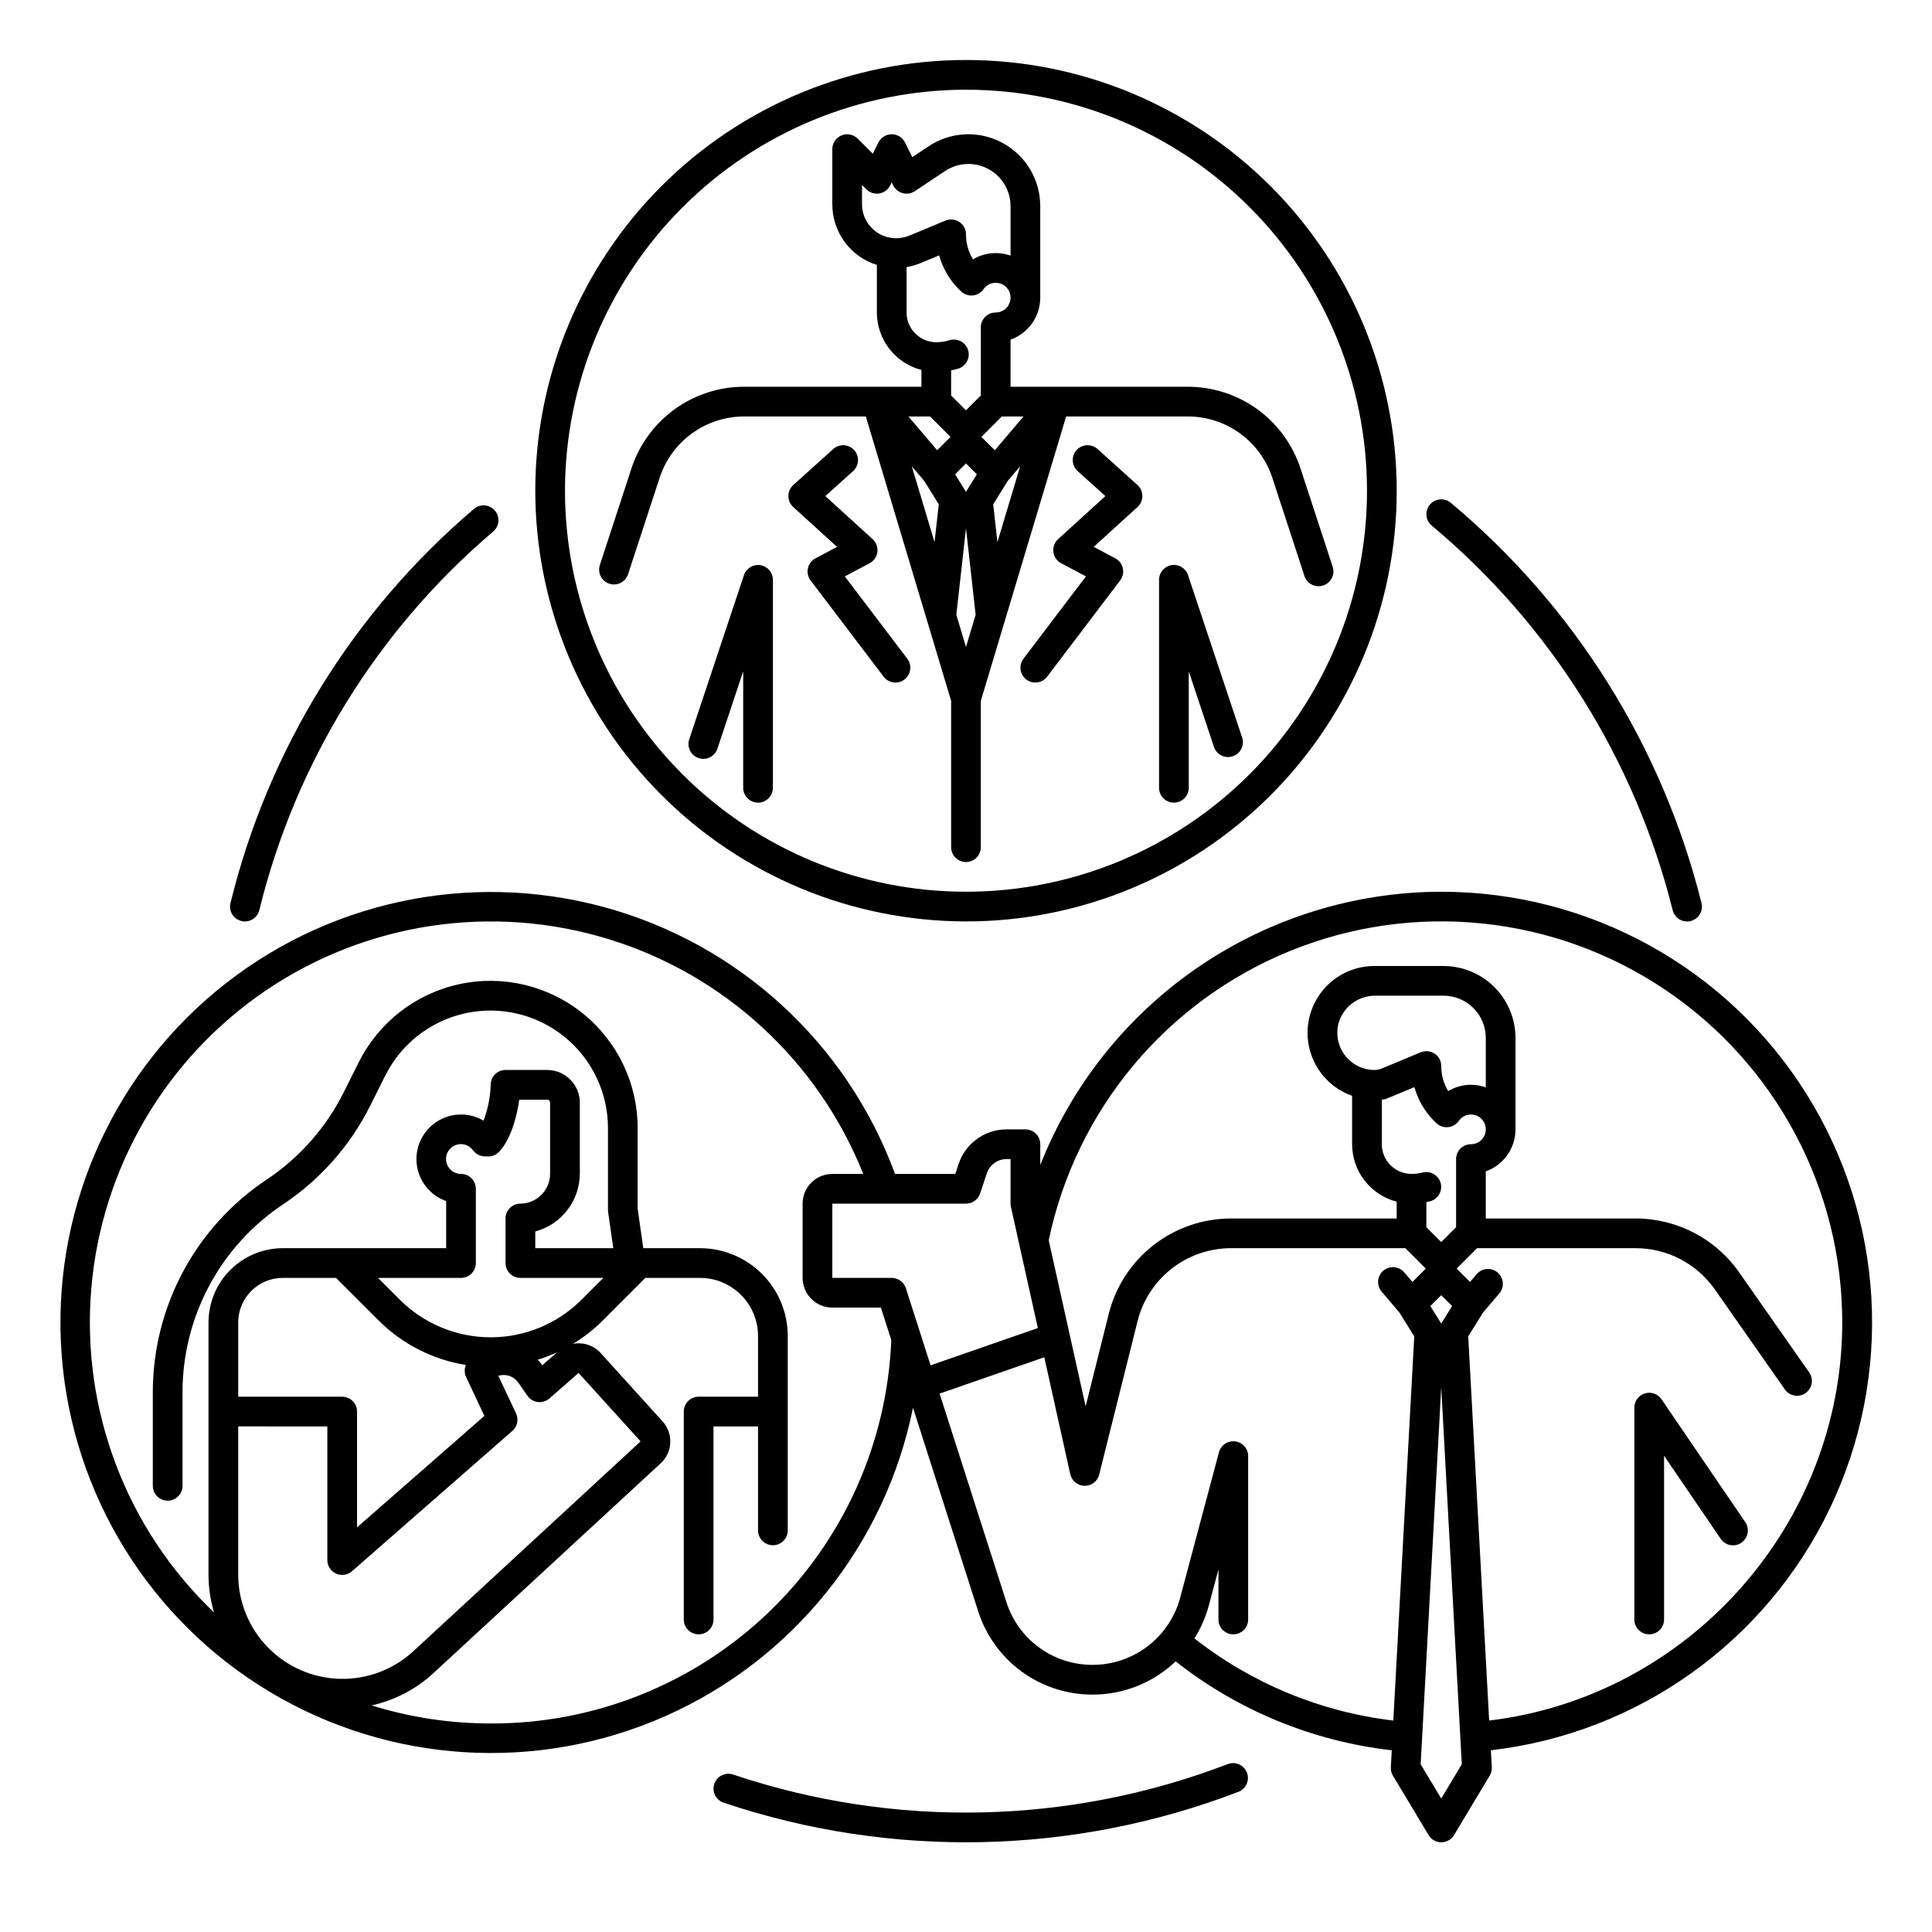 <?xml version="1.0" encoding="UTF-8"?>
<!-- Uploaded to: SVG Repo, www.svgrepo.com, Generator: SVG Repo Mixer Tools -->
<svg fill="#000000" width="800px" height="800px" version="1.1" viewBox="144 144 512 512" xmlns="http://www.w3.org/2000/svg">
 <g>
  <path d="m400 388.19c30.27 0 59.305-12.027 80.711-33.434s33.434-50.438 33.434-80.711-12.027-59.309-33.434-80.715-50.441-33.43-80.711-33.43c-30.273 0-59.309 12.023-80.715 33.43s-33.43 50.441-33.43 80.715c0.031 30.262 12.07 59.273 33.469 80.672 21.398 21.402 50.41 33.438 80.676 33.473zm0-220.42c28.184 0 55.215 11.195 75.145 31.125 19.93 19.934 31.125 46.961 31.125 75.148 0 28.184-11.195 55.215-31.125 75.145-19.93 19.93-46.961 31.129-75.145 31.129-28.188 0-55.219-11.199-75.148-31.129-19.93-19.93-31.125-46.961-31.125-75.145 0.031-28.176 11.238-55.188 31.16-75.113 19.926-19.922 46.938-31.129 75.113-31.16z"/>
  <path d="m345.52 293.78c-1.902-0.309-3.754 0.809-4.363 2.641l-14.492 43.469c-0.34 0.992-0.273 2.082 0.191 3.023 0.469 0.941 1.289 1.656 2.285 1.988 0.996 0.336 2.086 0.254 3.023-0.219 0.938-0.477 1.645-1.305 1.969-2.305l6.82-20.461v30.852c0 2.176 1.762 3.938 3.938 3.938 2.172 0 3.938-1.762 3.938-3.938v-55.102c0-1.934-1.402-3.578-3.309-3.887z"/>
  <path d="m458.84 296.42c-0.605-1.84-2.461-2.969-4.371-2.656-1.91 0.309-3.312 1.965-3.305 3.902v55.105-0.004c0 2.176 1.762 3.938 3.934 3.938 2.176 0 3.938-1.762 3.938-3.938v-30.852l6.672 20.02v-0.004c0.688 2.062 2.918 3.18 4.981 2.492s3.176-2.918 2.488-4.981z"/>
  <path d="m373.45 254.37 22.609 75.359v38.785c0 2.172 1.762 3.934 3.938 3.934 2.172 0 3.934-1.762 3.934-3.934v-38.785l22.609-75.359h32.199c4.981-0.012 9.836 1.559 13.871 4.481 4.031 2.926 7.035 7.051 8.574 11.789l8.477 25.898h-0.004c0.305 1.02 1.004 1.871 1.945 2.367 0.941 0.492 2.043 0.586 3.055 0.254 1.012-0.332 1.844-1.055 2.309-2.012 0.469-0.953 0.531-2.059 0.172-3.059l-8.477-25.898c-2.051-6.312-6.055-11.816-11.43-15.715-5.375-3.898-11.852-5.992-18.492-5.981h-46.938v-12.48c4.715-1.672 7.867-6.133 7.875-11.133v-24.258c-0.004-4.617-1.68-9.078-4.723-12.547-3.047-3.473-7.246-5.723-11.824-6.328-4.578-0.605-9.219 0.473-13.062 3.035l-4.289 2.859-1.941-3.883v-0.004c-0.668-1.332-2.031-2.176-3.519-2.176-1.492 0-2.856 0.844-3.523 2.176l-1.496 2.992-4.012-4.012c-1.125-1.121-2.816-1.457-4.285-0.848s-2.43 2.039-2.43 3.633v14.551c-0.016 3.602 1.121 7.109 3.246 10.016 2.125 2.902 5.125 5.051 8.562 6.121v12.605c0.008 3.488 1.168 6.875 3.305 9.629s5.129 4.723 8.504 5.598v4.453h-46.938c-6.641-0.012-13.117 2.082-18.492 5.981-5.375 3.898-9.379 9.398-11.434 15.715l-8.32 25.43c-0.359 1-0.297 2.106 0.168 3.059 0.469 0.957 1.301 1.68 2.312 2.012 1.008 0.332 2.109 0.238 3.051-0.254 0.941-0.496 1.645-1.348 1.945-2.367l8.324-25.434c1.539-4.734 4.543-8.863 8.574-11.785 4.035-2.922 8.891-4.492 13.871-4.481zm17.043 0 5.41 5.41-3.543 3.543-7.617-8.953zm19.004 0h5.75l-7.613 8.953-3.547-3.543zm-9.5 12.453 2.879 2.879-2.879 4.637-2.879-4.637zm-11.062 4.629 3.848 6.195-1.121 10.031-6.031-20.113zm11.062 44.004-2.559-8.539 2.559-22.926 2.559 22.926zm7.211-37.809 3.848-6.195 3.305-3.891-6.035 20.113zm-34.766-79.574v-5.051l1.152 1.152h0.004c0.895 0.895 2.164 1.305 3.41 1.102 1.25-0.199 2.324-0.992 2.891-2.125l0.414-0.832 0.414 0.832h0.004c0.504 1.012 1.418 1.758 2.512 2.047 1.09 0.289 2.254 0.098 3.195-0.531l8-5.332c0.918-0.609 1.918-1.082 2.973-1.402 3.383-1.02 7.047-0.379 9.883 1.727 2.836 2.109 4.508 5.434 4.508 8.965v13.125c-3.301-1.168-6.953-0.809-9.965 0.984-1.211-2.004-1.848-4.301-1.84-6.641 0-1.316-0.66-2.543-1.754-3.273-1.094-0.73-2.481-0.863-3.695-0.359l-9.555 3.977c-1.105 0.461-2.289 0.699-3.488 0.699-0.277 0-0.555-0.012-0.836-0.043-4.672-0.406-8.25-4.328-8.227-9.02zm11.809 28.742v-12.035c1.293-0.215 2.555-0.578 3.766-1.082l4.863-2.023c0.957 3.43 2.785 6.551 5.312 9.059 0.172 0.172 0.355 0.355 0.539 0.523v0.004c0.836 0.777 1.969 1.152 3.102 1.031 1.137-0.121 2.164-0.727 2.812-1.664 0.789-1.129 2.109-1.766 3.484-1.676 1.371 0.09 2.602 0.891 3.234 2.113 0.637 1.219 0.586 2.684-0.129 3.859-0.715 1.176-1.992 1.895-3.367 1.891-2.176 0-3.938 1.766-3.938 3.938v18.051l-3.938 3.938-3.938-3.938 0.004-6.648c0.664-0.133 1.32-0.297 1.969-0.492 2.039-0.676 3.164-2.863 2.519-4.914-0.645-2.055-2.812-3.211-4.875-2.598-1.148 0.359-2.344 0.539-3.551 0.539-4.344-0.008-7.867-3.527-7.871-7.875z"/>
  <path d="m434.86 263c-1.613-1.457-4.106-1.324-5.559 0.289-1.457 1.613-1.328 4.106 0.289 5.559l7.348 6.621-12.531 11.406h0.004c-0.949 0.863-1.418 2.133-1.258 3.402 0.16 1.273 0.93 2.387 2.062 2.988l6.57 3.484-16.555 21.816c-1.312 1.734-0.973 4.203 0.758 5.516s4.199 0.977 5.516-0.758l19.352-25.504c0.695-0.918 0.957-2.098 0.707-3.227s-0.98-2.09-2-2.629l-5.719-3.031 11.609-10.562 0.004-0.004c0.82-0.746 1.289-1.809 1.285-2.918 0-1.113-0.473-2.172-1.301-2.918z"/>
  <path d="m367.88 296.75 6.57-3.484c1.133-0.602 1.902-1.715 2.062-2.988 0.16-1.27-0.309-2.539-1.258-3.402l-12.531-11.406 7.348-6.621h0.004c1.617-1.453 1.746-3.945 0.293-5.559-1.457-1.613-3.945-1.746-5.562-0.289l-10.578 9.531c-0.824 0.746-1.297 1.805-1.301 2.918 0 1.109 0.465 2.172 1.289 2.918l11.609 10.562-5.719 3.031v0.004c-1.02 0.539-1.75 1.5-2 2.629-0.246 1.129 0.012 2.309 0.711 3.227l19.352 25.504c1.312 1.734 3.781 2.07 5.516 0.758 1.73-1.312 2.07-3.781 0.758-5.516z"/>
  <path d="m525.95 380.32c-22.926 0.043-45.312 6.969-64.262 19.879-18.945 12.91-33.582 31.215-42.008 52.535v-5.504c0-1.043-0.414-2.043-1.152-2.781-0.738-0.738-1.742-1.156-2.785-1.156h-4.969c-5.781-0.004-10.918 3.699-12.738 9.188l-0.875 2.621h-15.969c-12.781-34.758-41.641-61.152-77.402-70.789-35.762-9.633-73.973-1.309-102.49 22.324-28.512 23.637-43.781 59.641-40.949 96.566 2.836 36.93 23.414 70.184 55.199 89.191 31.785 19.008 70.82 21.406 104.7 6.43 33.871-14.977 58.367-45.461 65.699-81.766l17.25 53.859c2.039 6.449 6.086 12.074 11.543 16.062 5.461 3.984 12.055 6.125 18.816 6.102h0.34c8.078-0.078 15.82-3.223 21.66-8.801 16.531 13.02 36.363 21.18 57.27 23.562l-0.246 4.488h0.004c-0.043 0.785 0.148 1.562 0.555 2.238l9.445 15.742c0.711 1.188 1.992 1.914 3.375 1.914 1.383 0 2.664-0.727 3.375-1.914l9.445-15.742h0.004c0.402-0.676 0.598-1.453 0.555-2.238l-0.246-4.488v-0.004c38.961-4.504 72.879-28.699 89.824-64.066 16.945-35.371 14.543-76.965-6.359-110.15-20.906-33.184-57.383-53.312-96.605-53.301zm-125.95 82.656c1.695 0 3.203-1.086 3.738-2.691l1.77-5.312v-0.004c0.754-2.269 2.875-3.801 5.266-3.801h1.031v11.809c0.004 0.285 0.035 0.57 0.102 0.852l2.129 9.598c0.008 0.043 0.016 0.086 0.027 0.125l4.981 22.402-28.426 9.871-6.551-20.434c-0.52-1.629-2.035-2.734-3.746-2.734h-15.746v-19.68zm-166.95 19.68 11.336 11.332c6.273 6.234 14.348 10.344 23.082 11.746-0.434 1.027-0.41 2.188 0.059 3.195l4.844 10.301-33.754 29.535v-30.688c0-1.043-0.414-2.043-1.152-2.781s-1.738-1.152-2.781-1.152h-27.555v-19.684c0.008-6.516 5.289-11.801 11.809-11.805zm33.121-27.555c-1.125 0.008-2.191-0.473-2.938-1.312-0.727-0.801-1.094-1.863-1.016-2.945 0.082-1.078 0.605-2.078 1.445-2.762 0.84-0.684 1.926-0.988 3-0.844 1.07 0.141 2.039 0.719 2.672 1.598 0.695 0.945 1.777 1.527 2.945 1.594l0.875 0.051c1.125 0.066 2.219-0.355 3.012-1.152 3.012-3.019 4.785-9.062 5.445-13.906h7.375c0.211 0 0.418 0.082 0.566 0.23 0.148 0.152 0.234 0.355 0.23 0.566v18.758c0.031 4.328-3.41 7.883-7.738 8h-0.133c-2.172 0-3.938 1.762-3.938 3.934v11.809c0 1.043 0.418 2.047 1.156 2.781 0.738 0.738 1.738 1.156 2.781 1.156h21.984l-5.769 5.769 0.004-0.004c-6.391 6.391-15.055 9.977-24.09 9.977s-17.699-3.586-24.09-9.977l-5.769-5.766h21.988c1.043 0 2.043-0.418 2.781-1.156 0.738-0.734 1.152-1.738 1.152-2.781v-19.68c0-1.043-0.414-2.047-1.152-2.785-0.738-0.738-1.738-1.152-2.781-1.152zm25.477 47.262-3.918 3.43c-0.371-0.512-0.781-0.996-1.223-1.445 1.754-0.551 3.469-1.211 5.137-1.98zm-60.902 19.652v35.426-0.004c0 1.547 0.902 2.949 2.309 3.586 1.406 0.637 3.059 0.395 4.219-0.621l42.508-37.195c1.324-1.156 1.719-3.051 0.973-4.637l-4.684-9.961v-0.004c1.949-0.621 4.078 0.098 5.254 1.773l2.461 3.523c0.641 0.914 1.641 1.516 2.75 1.652 1.109 0.133 2.227-0.207 3.066-0.945l7.731-6.766 16.434 18.141-60.223 55.605h0.004c-5.297 4.887-12.293 7.512-19.496 7.32-7.203-0.191-14.047-3.188-19.078-8.352-5.027-5.164-7.84-12.086-7.844-19.289v-39.254zm43.297 78.719c-10.703 0.012-21.34-1.602-31.559-4.781 6.133-1.355 11.797-4.316 16.41-8.582l60.223-55.602c3.16-2.938 3.379-7.863 0.492-11.07l-16.434-18.141c-1.855-2.031-4.633-2.949-7.332-2.422 2.856-1.727 5.492-3.789 7.856-6.148l11.332-11.332h14.48c4.074 0 7.984 1.621 10.867 4.504 2.883 2.883 4.504 6.789 4.512 10.863v16.121h-15.746c-2.172 0-3.934 1.762-3.934 3.934v55.105c0 2.172 1.762 3.934 3.934 3.934 2.176 0 3.938-1.762 3.938-3.934v-51.168h11.809v27.551c0 2.176 1.762 3.938 3.938 3.938 2.172 0 3.934-1.762 3.934-3.938v-51.543c-0.008-6.16-2.461-12.07-6.82-16.426-4.359-4.359-10.27-6.809-16.43-6.816h-15.035l-1.488-10.43v-21.398c0-11.809-5.344-22.98-14.539-30.387s-21.246-10.25-32.781-7.738c-11.539 2.512-21.312 10.113-26.594 20.672l-4 8.004c-4.668 9.332-11.688 17.285-20.367 23.074-18.891 12.562-30.23 33.754-30.211 56.441v24.738c0 2.176 1.766 3.938 3.938 3.938 2.176 0 3.938-1.762 3.938-3.938v-24.738c-0.023-20.055 10-38.785 26.699-49.891 9.816-6.551 17.762-15.551 23.043-26.105l4-8h0.004c4.211-8.43 12.016-14.496 21.227-16.504 9.207-2.004 18.828 0.266 26.168 6.18 7.336 5.91 11.605 14.828 11.605 24.254v21.68c0 0.184 0.012 0.371 0.039 0.555l1.371 9.594h-20.676v-4.434c3.387-0.902 6.379-2.902 8.516-5.68 2.133-2.781 3.289-6.188 3.293-9.691v-18.758c-0.008-4.785-3.887-8.664-8.672-8.668h-11.012c-2.172 0-3.934 1.762-3.934 3.938-0.105 3.246-0.746 6.453-1.898 9.492-2.871-1.684-6.316-2.078-9.492-1.086-3.176 0.992-5.789 3.277-7.191 6.293s-1.465 6.488-0.176 9.555c1.289 3.066 3.812 5.449 6.949 6.555v12.484h-43.297c-5.219 0.008-10.219 2.082-13.91 5.773-3.688 3.688-5.762 8.691-5.769 13.906v66.809c0 3.398 0.492 6.781 1.457 10.043-23.266-22.199-35.223-53.738-32.527-85.781 2.699-32.039 19.762-61.137 46.406-79.137 26.648-17.996 60.012-22.961 90.742-13.496 30.73 9.465 55.523 32.336 67.43 62.203h-8.195c-4.344 0.008-7.867 3.527-7.871 7.875v19.68c0.004 4.344 3.527 7.867 7.871 7.871h12.871l2.754 8.598h0.004c-1.102 27.387-12.777 53.277-32.574 72.227-19.801 18.949-46.176 29.484-73.582 29.383zm239.2-0.77c-19.238-2.277-37.473-9.812-52.711-21.773 1.719-2.719 3.012-5.68 3.836-8.785l2.535-9.5v13.277c0 2.172 1.762 3.934 3.938 3.934 2.172 0 3.934-1.762 3.934-3.934v-43.297c0-1.977-1.465-3.644-3.422-3.902-1.961-0.258-3.809 0.977-4.316 2.887l-10.273 38.508c-0.875 3.316-2.461 6.406-4.652 9.051-4.5 5.496-11.207 8.711-18.309 8.773h-0.258c-5.09 0.016-10.055-1.594-14.164-4.598-4.113-3-7.156-7.238-8.691-12.094l-17.684-55.188 27.742-9.633 6.887 30.988v-0.004c0.398 1.785 1.969 3.059 3.793 3.082h0.055c1.805 0 3.379-1.227 3.816-2.981l10.156-40.617c1.375-5.539 4.57-10.457 9.066-13.969 4.5-3.512 10.043-5.414 15.75-5.41h46.172l5.41 5.41-3.547 3.543-2.129-2.508v0.004c-0.672-0.809-1.641-1.316-2.688-1.406-1.047-0.09-2.09 0.242-2.891 0.922-0.801 0.684-1.297 1.656-1.375 2.703-0.078 1.051 0.266 2.086 0.953 2.879l4.707 5.535 3.91 6.297zm-3.023-172.81c-0.629 0.262-1.305 0.395-1.988 0.395-0.473 0-0.941-0.035-1.41-0.098-2.727-0.406-5.16-1.93-6.711-4.207-1.551-2.277-2.078-5.102-1.457-7.785 1.137-4.512 5.223-7.652 9.875-7.59h18.027c6.184 0 11.195 5.012 11.195 11.199v13.094-0.004c-3.301-1.168-6.953-0.805-9.965 0.984-1.191-1.969-1.828-4.223-1.84-6.523 0.016-0.734-0.168-1.457-0.527-2.098-1-1.703-3.102-2.406-4.922-1.648zm-0.02 8.25c0.469-0.012 0.93-0.109 1.367-0.285l7.266-3.023-0.004-0.004c0.957 3.43 2.789 6.547 5.312 9.055 0.172 0.172 0.355 0.355 0.539 0.523 0.836 0.777 1.969 1.156 3.102 1.035 1.137-0.121 2.164-0.73 2.812-1.668 0.789-1.129 2.109-1.762 3.484-1.672 1.375 0.09 2.602 0.891 3.234 2.113 0.637 1.219 0.586 2.684-0.129 3.859-0.715 1.176-1.992 1.895-3.367 1.891-2.176 0-3.938 1.762-3.938 3.938v18.051l-3.938 3.938-3.938-3.938v-6.641c0.32-0.066 0.641-0.133 0.957-0.211l0.004-0.004c2.106-0.539 3.375-2.684 2.836-4.789-0.539-2.109-2.68-3.379-4.789-2.84-0.961 0.246-1.949 0.367-2.941 0.367-4.344-0.004-7.867-3.523-7.871-7.871zm15.742 51.828 2.883 2.883-2.883 4.641-2.883-4.637zm0 133.4-5.449-9.082 5.449-99.926 5.449 99.93zm12.703-20.672-5.551-101.8 3.91-6.297 4.328-5.09v0.004c1.406-1.66 1.207-4.144-0.453-5.551-1.656-1.41-4.141-1.207-5.551 0.449l-1.75 2.059-3.547-3.543 5.41-5.41h42.043c8.348 0.008 16.168 4.082 20.961 10.918l18.539 26.484v-0.004c0.594 0.871 1.512 1.465 2.543 1.652 1.035 0.188 2.106-0.043 2.965-0.648 0.863-0.602 1.445-1.523 1.621-2.562 0.18-1.035-0.066-2.102-0.68-2.953l-18.539-26.488c-6.266-8.938-16.492-14.262-27.41-14.27h-39.734v-12.484c4.715-1.672 7.867-6.129 7.875-11.133v-24.223c-0.008-5.055-2.016-9.902-5.59-13.477s-8.418-5.586-13.473-5.594h-18.332c-5.613-0.004-10.898 2.656-14.238 7.172-3.344 4.516-4.344 10.344-2.699 15.715 1.645 5.371 5.738 9.641 11.035 11.512v12.832c0.004 3.488 1.168 6.871 3.305 9.629 2.137 2.754 5.125 4.723 8.504 5.598v4.453h-43.867c-7.465-0.008-14.715 2.484-20.594 7.074-5.883 4.594-10.059 11.023-11.859 18.266l-6.109 24.449-9.781-44.004-0.004-0.004c7.238-34.621 31.234-63.375 64-76.695 32.77-13.32 70.016-9.465 99.359 10.289 29.348 19.75 46.941 52.805 46.934 88.176 0 53.629-40.781 99.195-93.57 105.5z"/>
  <path d="m584.31 514.81c-0.973-1.426-2.762-2.051-4.414-1.543-1.648 0.508-2.777 2.035-2.777 3.762v56.156c0 2.172 1.766 3.934 3.938 3.934 2.176 0 3.938-1.762 3.938-3.934v-43.395l14.996 21.996c0.586 0.871 1.492 1.473 2.523 1.672 1.027 0.199 2.098-0.02 2.965-0.609 0.863-0.594 1.461-1.504 1.652-2.535s-0.039-2.098-0.637-2.961z"/>
  <path d="m587.27 385.2c0.52 2.113 2.652 3.402 4.762 2.883 2.113-0.523 3.402-2.656 2.883-4.766-10.367-41.5-33.629-78.641-66.445-106.07-1.672-1.395-4.152-1.168-5.543 0.5-1.395 1.672-1.168 4.152 0.5 5.543 31.531 26.359 53.883 62.043 63.844 101.91z"/>
  <path d="m207.96 388.08c1.012 0.246 2.086 0.086 2.977-0.457 0.895-0.539 1.535-1.41 1.785-2.426 9.598-39.102 31.266-74.191 61.926-100.29 0.816-0.668 1.332-1.641 1.426-2.695 0.094-1.055-0.242-2.102-0.93-2.906-0.688-0.805-1.672-1.301-2.727-1.371-1.059-0.07-2.098 0.289-2.887 0.996-31.914 27.16-54.461 63.684-64.449 104.38-0.25 1.016-0.09 2.086 0.453 2.981 0.539 0.891 1.41 1.535 2.426 1.785z"/>
  <path d="m469.43 611.48c-42.062 16.148-88.438 17.137-131.15 2.789-2.059-0.691-4.285 0.418-4.981 2.473-0.695 2.059 0.406 4.289 2.465 4.988 44.453 14.934 92.719 13.906 136.5-2.906 1.984-0.812 2.953-3.062 2.184-5.062-0.773-2-3.004-3.012-5.019-2.281z"/>
 </g>
</svg>